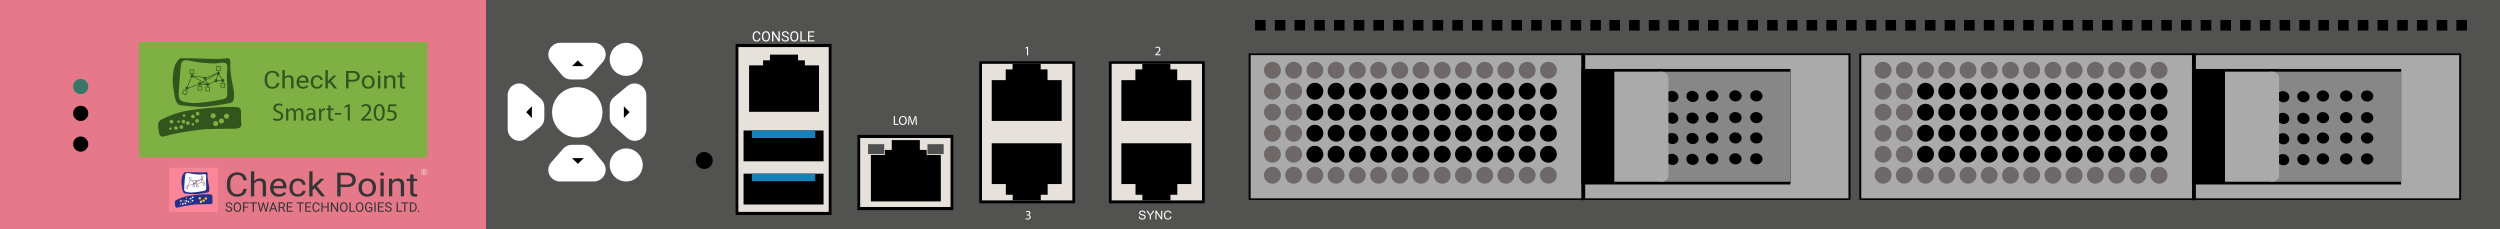 <?xml version="1.0" encoding="utf-8"?>
<!-- Copyright 2022 Virtual Console LLC. All rights reserved. Julia. Generator: Adobe Illustrator 23.1.0, SVG Export Plug-In . SVG Version: 6.00 Build 0)  -->
<svg version="1.1" id="CheckPoint_Smart-1_225" xmlns="http://www.w3.org/2000/svg" xmlns:xlink="http://www.w3.org/1999/xlink" x="0px"
	 y="0px" viewBox="0 0 600 55" style="enable-background:new 0 0 600 55;" xml:space="preserve">
<style type="text/css">
	.st0{fill:#525250;}
	.st1{fill:#E67989;}
	.st2{fill:#E7E1DB;}
	.st3{fill:#FA8698;}
	.st4{fill:#262F8B;}
	.st5{fill:#FFFFFF;}
	.st6{fill:#FEDD35;}
	.st7{fill:#EA1531;}
	.st8{fill:#353535;}
	.st9{fill:#387765;}
	.st10{fill:#7FB044;}
	.st11{fill:#32541D;}
	.st12{fill:#1782BA;}
	.st13{fill:#515151;}
	.st14{enable-background:new    ;}
	.st15{fill:#AAAAAA;}
	.st16{fill:#6E6869;}
	.st17{fill:#878787;}
</style>
<rect class="st0" width="600" height="55"/>
<rect class="st1" width="116.647" height="55"/>
<g>
	<g>
		<rect x="206.111" y="32.749" class="st2" width="22.35" height="17.303"/>
		<path d="M205.777,32.374h23.019V50.427h-23.019V32.374z M228.128,33.124h-21.683V49.677
			h21.683V33.124z"/>
	</g>
	<polygon points="222.406,37.196 222.406,35.981 220.762,35.981 220.762,33.623 
		214.021,33.623 214.021,35.981 212.374,35.981 212.374,37.196 209.013,37.196 
		209.013,48.342 225.795,48.342 225.795,37.196 	"/>
</g>
<g>
	<rect x="40.609" y="40.276" class="st3" width="11.697" height="10.581"/>
	<path class="st4" d="M43.934,41.824c0,0,0.221-0.41,0.426-0.489
		c0.205-0.079,3.253,0.079,4.079,0.063c0.826-0.016,0.952-0.108,1.126-0.085
		s0.3,0.148,0.252,0.685c-0.047,0.536,0.158,1.739,0.237,2.092
		c0.079,0.353,0.205,0.941,0.174,1.27c-0.032,0.329,0.047,0.771-0.473,0.849
		c-0.52,0.079-2.187,0.426-3.144,0.41c-0.957-0.016-2.338-0.173-2.412-0.237
		c-0.074-0.063-0.327-0.201-0.469-1.055s-0.205-1.136-0.189-1.657
		C43.555,43.149,43.634,42.229,43.934,41.824z"/>
	<path class="st5" d="M44.866,41.54c0,0-0.349,0.063-0.412,0.426
		c-0.063,0.363-0.221,2.457-0.237,2.83c-0.016,0.372-0.095,0.924,0.221,1.129
		c0.315,0.205,1.057,0.284,1.53,0.284c0.473,0,1.871-0.189,2.521-0.315
		c0.65-0.126,0.823-0.142,0.949-0.394c0.126-0.252-0.016-1.984,0-2.364
		c0.016-0.38,0.158-1.09-0.079-1.248c-0.237-0.158-0.569-0.079-1.018-0.016
		c-0.449,0.063-1.057-0.032-1.589-0.063S45.404,41.54,44.866,41.54z"/>
	<g>
		<path class="st4" d="M45.884,43.034H45.397v-0.487h0.487V43.034z M45.466,42.964h0.349
			v-0.349h-0.349V42.964z"/>
	</g>
	<g>
		<path class="st4" d="M44.97,45.359l-0.432-0.225l0.225-0.432l0.432,0.225L44.97,45.359
			z M44.631,45.105l0.309,0.161l0.161-0.309l-0.309-0.161L44.631,45.105z"/>
	</g>
	<g>
		<polygon class="st4" points="45.012,44.669 45.623,43.179 47.332,44.182 48.242,43.731 
			48.965,43.738 48.504,43.031 48.305,43.716 48.238,43.697 48.48,42.867 
			49.093,43.808 48.257,43.8 47.329,44.261 47.313,44.251 45.657,43.279 
			45.134,44.554 46.496,44.086 46.518,44.151 		"/>
	</g>
	<g>
		<path class="st4" d="M47.382,44.263l-0.977-0.122l0.71-0.431l-0.088-0.251l-1.39-0.196
			l0.01-0.068l1.431,0.201l0.098,0.277l0.871-0.528l-0.9,0.366l-0.026-0.064
			l1.301-0.529l0.031,0.062l-1.254,0.761L47.382,44.263z M46.61,44.096
			l0.669,0.084l-0.142-0.404L46.61,44.096z"/>
	</g>
	<rect x="45.617" y="43.034" class="st4" width="0.065" height="0.167"/>
	<g>
		<path class="st4" d="M48.756,42.688h-0.487V42.201h0.487V42.688z M48.338,42.619h0.349
			v-0.349H48.338V42.619z"/>
	</g>
	<rect x="48.489" y="42.688" class="st4" width="0.065" height="0.167"/>
	<g>
		<path class="st4" d="M48.756,44.02h0.487v0.487h-0.487V44.02z M49.173,44.089h-0.349
			v0.349h0.349V44.089z"/>
	</g>
	<rect x="48.957" y="43.853" class="st4" width="0.065" height="0.167"/>
	<g>
		<path class="st4" d="M47.121,44.43h0.487v0.487h-0.487V44.43z M47.539,44.499H47.19v0.349
			h0.349V44.499z"/>
	</g>
	<rect x="47.322" y="44.263" class="st4" width="0.065" height="0.167"/>
	<g>
		<path class="st4" d="M46.266,44.339h0.487v0.487h-0.487V44.339z M46.684,44.408h-0.349
			v0.349h0.349V44.408z"/>
	</g>
	<rect x="46.467" y="44.172" class="st4" width="0.065" height="0.167"/>
	
		<rect x="44.909" y="44.727" transform="matrix(0.5 -0.866 0.866 0.5 -16.267 61.345)" class="st4" width="0.167" height="0.065"/>
	<path class="st4" d="M41.955,48.721c0,0-0.061-0.511,0.306-0.694s1.543-0.808,3.196-1.053
		c1.653-0.245,3.71-0.391,4.334-0.355c0.624,0.036,1.139-0.074,1.188,0.404
		c0.049,0.478-0.012,0.832,0,1.004c0.012,0.171,0.147,0.576-0.049,0.79
		c-0.196,0.214-0.931,0.186-1.175,0.176c-0.245-0.01-2.246,0.044-2.724,0.058
		c-0.478,0.014-2.897,0.384-3.619,0.568c-0.722,0.184-0.71,0.22-0.991,0.233
		C42.139,49.863,42.029,49.624,41.955,48.721z"/>
	<circle class="st6" cx="45.65" cy="43.26" r="0.17"/>
	<circle class="st6" cx="47.355" cy="44.18" r="0.17"/>
	<circle class="st6" cx="48.999" cy="43.749" r="0.17"/>
	<circle class="st7" cx="46.509" cy="44.089" r="0.17"/>
	<circle class="st7" cx="47.053" cy="43.5" r="0.17"/>
	<circle class="st7" cx="48.512" cy="42.964" r="0.17"/>
	<circle class="st3" cx="45.095" cy="44.582" r="0.17"/>
	<circle class="st3" cx="48.268" cy="43.768" r="0.17"/>
	<circle class="st5" cx="43.412" cy="48.229" r="0.202"/>
	<circle class="st5" cx="43.893" cy="48.923" r="0.202"/>
	<circle class="st5" cx="44.488" cy="48.816" r="0.202"/>
	<circle class="st5" cx="44.717" cy="48.229" r="0.202"/>
	<circle class="st5" cx="45.198" cy="48.381" r="0.202"/>
	<circle class="st5" cx="45.747" cy="47.664" r="0.202"/>
	<circle class="st5" cx="46.258" cy="47.359" r="0.202"/>
	<circle class="st5" cx="46.197" cy="48.145" r="0.202"/>
	<circle class="st6" cx="43.305" cy="48.992" r="0.141"/>
	<circle class="st6" cx="44.183" cy="48.229" r="0.141"/>
	<circle class="st6" cx="44.778" cy="47.561" r="0.141"/>
	<circle class="st6" cx="45.747" cy="48.52" r="0.141"/>
	<circle class="st6" cx="48.231" cy="48.431" r="0.278"/>
	<circle class="st6" cx="47.953" cy="47.588" r="0.278"/>
	<circle class="st6" cx="48.854" cy="48.153" r="0.278"/>
	<circle class="st6" cx="49.41" cy="47.637" r="0.278"/>
	<g>
		<g>
			<path class="st8" d="M59.229,45.323c-0.077,0.602-0.319,1.066-0.727,1.393
				c-0.408,0.327-0.95,0.49-1.626,0.49c-0.733,0-1.32-0.241-1.762-0.723
				c-0.442-0.482-0.663-1.127-0.663-1.934v-0.547c0-0.529,0.103-0.994,0.309-1.395
				c0.206-0.401,0.498-0.709,0.876-0.924c0.378-0.215,0.815-0.322,1.313-0.322
				c0.659,0,1.188,0.169,1.585,0.506c0.398,0.337,0.629,0.804,0.695,1.401h-0.823
				c-0.071-0.455-0.225-0.784-0.462-0.988c-0.237-0.204-0.569-0.306-0.995-0.306
				c-0.523,0-0.933,0.177-1.23,0.532c-0.297,0.355-0.445,0.859-0.445,1.514v0.552
				c0,0.618,0.141,1.11,0.422,1.475s0.675,0.548,1.181,0.548
				c0.455,0,0.803-0.094,1.046-0.283c0.243-0.189,0.404-0.518,0.484-0.987H59.229z"/>
			<path class="st8" d="M61.01,43.412c0.349-0.393,0.804-0.59,1.364-0.59
				c0.974,0,1.466,0.504,1.475,1.512v2.794h-0.788v-2.798
				c-0.003-0.305-0.079-0.53-0.228-0.676c-0.149-0.146-0.381-0.219-0.697-0.219
				c-0.256,0-0.48,0.063-0.673,0.188c-0.193,0.125-0.344,0.289-0.452,0.492v3.013
				h-0.788v-6.003h0.788V43.412z"/>
			<path class="st8" d="M66.943,47.207c-0.625,0-1.134-0.188-1.526-0.565
				c-0.392-0.376-0.588-0.88-0.588-1.51v-0.133c0-0.419,0.087-0.794,0.262-1.124
				c0.175-0.33,0.419-0.588,0.733-0.774c0.314-0.186,0.654-0.279,1.021-0.279
				c0.599,0,1.065,0.181,1.398,0.543c0.332,0.362,0.499,0.881,0.499,1.555v0.301
				h-3.124c0.011,0.417,0.144,0.754,0.398,1.01
				c0.254,0.257,0.577,0.385,0.97,0.385c0.278,0,0.514-0.052,0.707-0.156
				c0.193-0.104,0.362-0.242,0.507-0.414l0.482,0.344
				C68.295,46.935,67.716,47.207,66.943,47.207z M66.845,43.416
				c-0.318,0-0.585,0.106-0.801,0.319c-0.216,0.212-0.349,0.51-0.401,0.893h2.31
				v-0.055c-0.023-0.367-0.131-0.652-0.324-0.854
				C67.436,43.517,67.174,43.416,66.845,43.416z"/>
			<path class="st8" d="M71.503,46.617c0.281,0,0.527-0.078,0.737-0.235
				c0.21-0.156,0.327-0.352,0.35-0.586h0.746
				c-0.014,0.242-0.105,0.473-0.273,0.692c-0.168,0.219-0.391,0.393-0.671,0.524
				c-0.28,0.13-0.576,0.195-0.889,0.195c-0.628,0-1.127-0.192-1.498-0.576
				c-0.371-0.384-0.556-0.91-0.556-1.577v-0.121c0-0.412,0.082-0.778,0.247-1.098
				c0.165-0.32,0.401-0.569,0.71-0.746c0.308-0.177,0.673-0.266,1.093-0.266
				c0.517,0,0.947,0.142,1.289,0.426c0.342,0.284,0.525,0.653,0.548,1.106h-0.746
				c-0.023-0.274-0.136-0.498-0.339-0.674c-0.203-0.176-0.454-0.264-0.752-0.264
				c-0.401,0-0.711,0.132-0.931,0.397c-0.22,0.264-0.33,0.647-0.33,1.147v0.137
				c0,0.487,0.109,0.862,0.328,1.126C70.784,46.485,71.097,46.617,71.503,46.617z"/>
			<path class="st8" d="M75.509,45.171l-0.494,0.473v1.485h-0.788v-6.003h0.788v3.631
				l0.422-0.465l1.436-1.391h0.959l-1.794,1.766l2.003,2.462h-0.925L75.509,45.171
				z"/>
			<path class="st8" d="M81.748,44.901v2.228h-0.818v-5.69h2.289
				c0.679,0,1.211,0.159,1.596,0.477c0.385,0.318,0.577,0.739,0.577,1.262
				c0,0.552-0.188,0.978-0.565,1.276c-0.376,0.298-0.916,0.447-1.617,0.447H81.748z
				 M81.748,44.288h1.47c0.437,0,0.773-0.095,1.006-0.284
				c0.233-0.189,0.349-0.463,0.349-0.82c0-0.339-0.117-0.611-0.349-0.814
				c-0.233-0.204-0.553-0.309-0.959-0.317h-1.517V44.288z"/>
			<path class="st8" d="M86.048,44.975c0-0.414,0.089-0.787,0.266-1.118
				c0.178-0.331,0.425-0.586,0.742-0.766c0.317-0.18,0.678-0.27,1.085-0.27
				c0.628,0,1.136,0.199,1.524,0.598c0.388,0.399,0.582,0.929,0.582,1.591v0.051
				c0,0.412-0.086,0.781-0.258,1.108c-0.172,0.327-0.418,0.582-0.737,0.764
				c-0.32,0.182-0.687,0.274-1.102,0.274c-0.625,0-1.132-0.199-1.519-0.598
				c-0.388-0.399-0.582-0.926-0.582-1.583V44.975z M86.841,45.061
				c0,0.469,0.119,0.845,0.356,1.129c0.237,0.284,0.555,0.426,0.953,0.426
				c0.401,0,0.719-0.144,0.955-0.432c0.236-0.288,0.354-0.691,0.354-1.21
				c0-0.464-0.12-0.84-0.36-1.127c-0.24-0.288-0.559-0.432-0.957-0.432
				c-0.389,0-0.703,0.142-0.942,0.426C86.96,44.126,86.841,44.532,86.841,45.061z"/>
			<path class="st8" d="M91.239,41.779c0-0.117,0.039-0.216,0.117-0.297
				c0.078-0.081,0.194-0.121,0.347-0.121c0.153,0,0.27,0.04,0.349,0.121
				c0.08,0.081,0.119,0.18,0.119,0.297c0,0.117-0.04,0.215-0.119,0.293
				c-0.08,0.078-0.196,0.117-0.349,0.117c-0.153,0-0.269-0.039-0.347-0.117
				C91.278,41.993,91.239,41.896,91.239,41.779z M92.092,47.129h-0.788v-4.229h0.788
				V47.129z"/>
			<path class="st8" d="M94.099,42.9l0.026,0.532c0.352-0.406,0.813-0.61,1.381-0.61
				c0.974,0,1.466,0.504,1.475,1.512v2.794h-0.788v-2.798
				c-0.003-0.305-0.079-0.53-0.228-0.676c-0.149-0.146-0.381-0.219-0.697-0.219
				c-0.256,0-0.48,0.063-0.673,0.188c-0.193,0.125-0.344,0.289-0.452,0.492v3.013
				h-0.788v-4.229H94.099z"/>
			<path class="st8" d="M99.239,41.876v1.024h0.861v0.559h-0.861v2.626
				c0,0.17,0.038,0.297,0.115,0.382c0.077,0.085,0.207,0.127,0.392,0.127
				c0.091,0,0.216-0.016,0.375-0.047v0.583c-0.207,0.052-0.409,0.078-0.605,0.078
				c-0.352,0-0.618-0.098-0.797-0.293c-0.179-0.195-0.268-0.473-0.268-0.832
				v-2.622h-0.84v-0.559h0.84v-1.024H99.239z"/>
		</g>
	</g>
	<g>
		<path class="st8" d="M54.908,49.819c-0.256-0.074-0.442-0.164-0.559-0.271
			c-0.117-0.107-0.175-0.24-0.175-0.397c0-0.178,0.071-0.326,0.214-0.442
			c0.142-0.117,0.328-0.175,0.556-0.175c0.155,0,0.294,0.03,0.416,0.09
			c0.122,0.06,0.216,0.143,0.283,0.249c0.067,0.106,0.1,0.221,0.1,0.347
			h-0.3c0-0.137-0.044-0.245-0.131-0.324c-0.087-0.078-0.21-0.118-0.368-0.118
			c-0.147,0-0.262,0.032-0.344,0.097c-0.082,0.065-0.124,0.155-0.124,0.27
			c0,0.092,0.039,0.171,0.117,0.234c0.078,0.064,0.211,0.122,0.399,0.175
			c0.188,0.053,0.335,0.111,0.441,0.175c0.106,0.064,0.185,0.138,0.236,0.223
			c0.051,0.085,0.077,0.185,0.077,0.3c0,0.183-0.072,0.33-0.214,0.441
			c-0.143,0.11-0.334,0.165-0.573,0.165c-0.155,0-0.301-0.03-0.435-0.089
			c-0.135-0.06-0.239-0.141-0.312-0.245c-0.073-0.104-0.11-0.221-0.11-0.353
			h0.3c0,0.137,0.051,0.245,0.152,0.324c0.101,0.079,0.236,0.119,0.405,0.119
			c0.157,0,0.278-0.032,0.362-0.096c0.084-0.064,0.126-0.152,0.126-0.263
			c0-0.111-0.039-0.197-0.117-0.257C55.253,49.938,55.113,49.878,54.908,49.819z"/>
		<path class="st8" d="M57.871,49.769c0,0.222-0.037,0.415-0.112,0.581
			c-0.075,0.165-0.18,0.291-0.317,0.379c-0.137,0.087-0.296,0.13-0.479,0.13
			c-0.178,0-0.336-0.044-0.474-0.131c-0.138-0.088-0.245-0.212-0.321-0.375
			c-0.076-0.162-0.115-0.35-0.117-0.563v-0.163c0-0.218,0.038-0.41,0.113-0.577
			c0.076-0.167,0.183-0.295,0.321-0.383c0.138-0.089,0.297-0.133,0.475-0.133
			c0.181,0,0.341,0.044,0.479,0.131c0.138,0.088,0.245,0.214,0.319,0.381
			c0.075,0.166,0.112,0.36,0.112,0.581V49.769z M57.574,49.623
			c0-0.268-0.054-0.474-0.162-0.618c-0.108-0.144-0.258-0.215-0.452-0.215
			c-0.189,0-0.337,0.072-0.445,0.215c-0.108,0.144-0.164,0.343-0.167,0.598v0.166
			c0,0.26,0.055,0.465,0.164,0.613c0.109,0.149,0.26,0.223,0.451,0.223
			c0.193,0,0.342-0.07,0.448-0.211c0.106-0.14,0.16-0.342,0.163-0.604V49.623z"/>
		<path class="st8" d="M59.566,49.828h-0.95v0.999h-0.298v-2.263h1.402v0.244h-1.104v0.776
			h0.95V49.828z"/>
		<path class="st8" d="M61.672,48.809H60.945v2.019h-0.297v-2.019h-0.726v-0.244h1.75
			V48.809z"/>
		<path class="st8" d="M62.519,50.115l0.044,0.298l0.064-0.269l0.448-1.579h0.252
			l0.437,1.579l0.062,0.274l0.048-0.305l0.351-1.548h0.3l-0.549,2.263h-0.272
			l-0.466-1.649l-0.036-0.173l-0.036,0.173l-0.483,1.649h-0.272l-0.547-2.263h0.298
			L62.519,50.115z"/>
		<path class="st8" d="M66.038,50.236h-0.948l-0.213,0.592h-0.308l0.864-2.263h0.261
			l0.866,2.263h-0.306L66.038,50.236z M65.18,49.992h0.769l-0.385-1.058
			L65.18,49.992z"/>
		<path class="st8" d="M67.695,49.912H67.163v0.915h-0.3v-2.263h0.749
			c0.255,0,0.451,0.058,0.588,0.174c0.137,0.116,0.206,0.285,0.206,0.507
			c0,0.141-0.038,0.264-0.114,0.368c-0.076,0.105-0.182,0.183-0.318,0.235
			l0.532,0.961v0.019h-0.32L67.695,49.912z M67.163,49.668h0.459
			c0.148,0,0.266-0.038,0.354-0.115c0.088-0.077,0.131-0.18,0.131-0.308
			c0-0.14-0.042-0.247-0.125-0.322c-0.083-0.075-0.204-0.113-0.361-0.114h-0.457
			V49.668z"/>
		<path class="st8" d="M70.104,49.782h-0.981v0.802h1.139v0.244h-1.438v-2.263h1.422v0.244
			h-1.124v0.729h0.981V49.782z"/>
		<path class="st8" d="M72.923,48.809h-0.727v2.019h-0.297v-2.019h-0.726v-0.244h1.75
			V48.809z"/>
		<path class="st8" d="M74.538,49.782h-0.981v0.802h1.139v0.244h-1.438v-2.263h1.422v0.244
			h-1.124v0.729h0.981V49.782z"/>
		<path class="st8" d="M76.733,50.11c-0.028,0.239-0.116,0.424-0.265,0.554
			c-0.149,0.13-0.346,0.195-0.593,0.195c-0.267,0-0.482-0.096-0.643-0.288
			c-0.161-0.192-0.242-0.448-0.242-0.769v-0.218c0-0.21,0.038-0.395,0.113-0.555
			c0.075-0.16,0.182-0.282,0.319-0.368c0.138-0.086,0.297-0.128,0.479-0.128
			c0.24,0,0.433,0.067,0.578,0.201c0.145,0.134,0.229,0.32,0.253,0.557h-0.3
			c-0.026-0.181-0.082-0.312-0.169-0.393s-0.208-0.122-0.363-0.122
			c-0.191,0-0.34,0.071-0.448,0.212c-0.108,0.141-0.162,0.342-0.162,0.602v0.219
			c0,0.246,0.051,0.441,0.154,0.586c0.103,0.145,0.246,0.218,0.431,0.218
			c0.166,0,0.293-0.038,0.382-0.113c0.089-0.075,0.147-0.206,0.176-0.392H76.733z"
			/>
		<path class="st8" d="M78.879,50.828h-0.3v-1.046h-1.141v1.046h-0.298v-2.263h0.298
			v0.973h1.141v-0.973h0.3V50.828z"/>
		<path class="st8" d="M81.148,50.828h-0.3l-1.139-1.744v1.744h-0.3v-2.263h0.3
			l1.142,1.752v-1.752h0.297V50.828z"/>
		<path class="st8" d="M83.419,49.769c0,0.222-0.037,0.415-0.112,0.581
			c-0.075,0.165-0.18,0.291-0.317,0.379c-0.137,0.087-0.296,0.13-0.479,0.13
			c-0.178,0-0.336-0.044-0.474-0.131c-0.138-0.088-0.245-0.212-0.321-0.375
			c-0.076-0.162-0.115-0.35-0.117-0.563v-0.163c0-0.218,0.038-0.41,0.113-0.577
			c0.076-0.167,0.183-0.295,0.321-0.383c0.138-0.089,0.297-0.133,0.475-0.133
			c0.181,0,0.341,0.044,0.48,0.131c0.138,0.088,0.245,0.214,0.319,0.381
			c0.075,0.166,0.112,0.36,0.112,0.581V49.769z M83.122,49.623
			c0-0.268-0.054-0.474-0.162-0.618c-0.108-0.144-0.259-0.215-0.452-0.215
			c-0.189,0-0.337,0.072-0.445,0.215c-0.108,0.144-0.164,0.343-0.167,0.598v0.166
			c0,0.26,0.055,0.465,0.164,0.613c0.109,0.149,0.26,0.223,0.451,0.223
			c0.193,0,0.342-0.07,0.448-0.211c0.106-0.14,0.16-0.342,0.163-0.604V49.623z"
			/>
		<path class="st8" d="M84.167,50.584h1.072v0.244h-1.372v-2.263h0.3V50.584z"/>
		<path class="st8" d="M87.219,49.769c0,0.222-0.037,0.415-0.112,0.581
			c-0.075,0.165-0.18,0.291-0.317,0.379c-0.137,0.087-0.296,0.13-0.479,0.13
			c-0.178,0-0.336-0.044-0.474-0.131c-0.138-0.088-0.245-0.212-0.321-0.375
			c-0.076-0.162-0.115-0.35-0.117-0.563v-0.163c0-0.218,0.038-0.41,0.113-0.577
			c0.076-0.167,0.183-0.295,0.321-0.383c0.138-0.089,0.297-0.133,0.475-0.133
			c0.181,0,0.341,0.044,0.48,0.131c0.138,0.088,0.245,0.214,0.319,0.381
			c0.075,0.166,0.112,0.36,0.112,0.581V49.769z M86.922,49.623
			c0-0.268-0.054-0.474-0.162-0.618c-0.108-0.144-0.259-0.215-0.452-0.215
			c-0.189,0-0.337,0.072-0.445,0.215c-0.108,0.144-0.164,0.343-0.167,0.598v0.166
			c0,0.26,0.055,0.465,0.164,0.613c0.109,0.149,0.26,0.223,0.451,0.223
			c0.193,0,0.342-0.07,0.448-0.211c0.106-0.14,0.16-0.342,0.163-0.604V49.623z"/>
		<path class="st8" d="M89.338,50.531c-0.077,0.11-0.184,0.192-0.321,0.246
			c-0.137,0.054-0.297,0.082-0.479,0.082c-0.184,0-0.348-0.043-0.491-0.13
			c-0.143-0.086-0.254-0.21-0.332-0.369c-0.078-0.16-0.118-0.344-0.12-0.555
			v-0.197c0-0.341,0.08-0.605,0.239-0.793c0.159-0.187,0.383-0.281,0.671-0.281
			c0.236,0,0.426,0.06,0.57,0.181c0.144,0.121,0.232,0.292,0.264,0.514h-0.298
			c-0.056-0.3-0.234-0.451-0.535-0.451c-0.2,0-0.352,0.07-0.455,0.211
			c-0.103,0.141-0.155,0.344-0.156,0.611v0.185c0,0.254,0.058,0.456,0.174,0.606
			c0.116,0.15,0.273,0.225,0.471,0.225c0.112,0,0.21-0.012,0.294-0.037
			c0.084-0.025,0.153-0.067,0.208-0.126V49.945h-0.524v-0.244h0.821V50.531z"/>
		<path class="st8" d="M90.155,50.828h-0.298v-2.263h0.298V50.828z"/>
		<path class="st8" d="M91.98,49.782h-0.981v0.802h1.139v0.244h-1.438v-2.263h1.422v0.244
			h-1.124v0.729h0.981V49.782z"/>
		<path class="st8" d="M93.177,49.819c-0.256-0.074-0.442-0.164-0.559-0.271
			c-0.117-0.107-0.175-0.24-0.175-0.397c0-0.178,0.071-0.326,0.214-0.442
			c0.142-0.117,0.328-0.175,0.556-0.175c0.155,0,0.294,0.03,0.416,0.09
			c0.122,0.06,0.216,0.143,0.283,0.249c0.067,0.106,0.1,0.221,0.1,0.347
			h-0.3c0-0.137-0.043-0.245-0.13-0.324c-0.087-0.078-0.21-0.118-0.368-0.118
			c-0.147,0-0.262,0.032-0.344,0.097c-0.082,0.065-0.124,0.155-0.124,0.27
			c0,0.092,0.039,0.171,0.117,0.234c0.078,0.064,0.211,0.122,0.399,0.175
			c0.188,0.053,0.335,0.111,0.441,0.175c0.106,0.064,0.185,0.138,0.236,0.223
			c0.051,0.085,0.077,0.185,0.077,0.3c0,0.183-0.072,0.33-0.214,0.441
			c-0.143,0.11-0.334,0.165-0.574,0.165c-0.155,0-0.3-0.03-0.435-0.089
			c-0.135-0.06-0.239-0.141-0.312-0.245c-0.073-0.104-0.11-0.221-0.11-0.353
			h0.3c0,0.137,0.05,0.245,0.152,0.324c0.101,0.079,0.236,0.119,0.405,0.119
			c0.157,0,0.278-0.032,0.362-0.096c0.084-0.064,0.126-0.152,0.126-0.263
			c0-0.111-0.039-0.197-0.117-0.257C93.522,49.938,93.381,49.878,93.177,49.819z"/>
		<path class="st8" d="M95.486,50.584h1.072v0.244h-1.372v-2.263h0.3V50.584z"/>
		<path class="st8" d="M98.035,48.809h-0.727v2.019h-0.297v-2.019h-0.726v-0.244h1.75
			V48.809z"/>
		<path class="st8" d="M98.371,50.828v-2.263h0.639c0.197,0,0.371,0.043,0.522,0.131
			c0.151,0.087,0.268,0.211,0.351,0.371c0.082,0.161,0.124,0.345,0.125,0.553
			v0.145c0,0.213-0.041,0.401-0.124,0.561c-0.082,0.161-0.2,0.284-0.353,0.37
			c-0.153,0.086-0.331,0.13-0.534,0.132H98.371z M98.669,48.809v1.775h0.314
			c0.23,0,0.409-0.071,0.537-0.215c0.128-0.143,0.192-0.347,0.192-0.611v-0.132
			c0-0.257-0.06-0.457-0.181-0.6c-0.121-0.143-0.292-0.215-0.514-0.217H98.669z"/>
		<path class="st8" d="M100.261,50.677c0-0.05,0.015-0.091,0.044-0.124
			c0.03-0.033,0.074-0.05,0.133-0.05c0.059,0,0.104,0.017,0.134,0.05
			c0.031,0.033,0.046,0.075,0.046,0.124c0,0.048-0.015,0.088-0.046,0.12
			c-0.031,0.032-0.075,0.048-0.134,0.048c-0.059,0-0.103-0.016-0.133-0.048
			C100.276,50.765,100.261,50.725,100.261,50.677z"/>
	</g>
	<g>
		<g>
			<path class="st5" d="M101.805,41.371h-0.194v0.334h-0.109v-0.825h0.273
				c0.093,0,0.164,0.021,0.214,0.063c0.05,0.042,0.075,0.104,0.075,0.185
				c0,0.051-0.014,0.096-0.042,0.134c-0.028,0.038-0.066,0.067-0.116,0.086
				l0.194,0.35v0.007h-0.117L101.805,41.371z M101.612,41.282h0.167
				c0.054,0,0.097-0.014,0.129-0.042c0.032-0.028,0.048-0.065,0.048-0.112
				c0-0.051-0.015-0.09-0.046-0.117c-0.03-0.027-0.074-0.041-0.132-0.041h-0.166
				V41.282z"/>
		</g>
		<g>
			<path class="st5" d="M101.784,42.048c-0.422,0-0.766-0.344-0.766-0.766
				c0-0.422,0.344-0.766,0.766-0.766c0.422,0,0.766,0.344,0.766,0.766
				C102.55,41.705,102.206,42.048,101.784,42.048z M101.784,40.586
				c-0.384,0-0.697,0.313-0.697,0.697c0,0.384,0.313,0.697,0.697,0.697
				c0.384,0,0.697-0.313,0.697-0.697C102.481,40.898,102.168,40.586,101.784,40.586z"/>
		</g>
	</g>
</g>
<g>
	<path class="st5" d="M246.479,11.492h-0.006l-0.352,0.189l-0.053-0.209l0.442-0.236h0.233
		v2.023h-0.265V11.492z"/>
</g>
<g>
	<path class="st5" d="M277.24,13.26v-0.168l0.215-0.209
		c0.517-0.491,0.75-0.753,0.753-1.058c0-0.206-0.1-0.396-0.402-0.396
		c-0.184,0-0.336,0.093-0.43,0.171l-0.087-0.193
		c0.14-0.118,0.339-0.205,0.573-0.205c0.436,0,0.619,0.299,0.619,0.589
		c0,0.373-0.271,0.675-0.697,1.086l-0.162,0.149v0.006h0.909v0.228H277.24z"/>
</g>
<g>
	<path class="st5" d="M246.187,52.352c0.078,0.05,0.258,0.128,0.448,0.128
		c0.352,0,0.46-0.225,0.458-0.393c-0.003-0.283-0.258-0.404-0.523-0.404h-0.153
		v-0.206h0.153c0.199,0,0.451-0.103,0.451-0.342c0-0.162-0.103-0.306-0.355-0.306
		c-0.162,0-0.317,0.072-0.404,0.134l-0.072-0.199
		c0.106-0.077,0.312-0.155,0.529-0.155c0.398,0,0.579,0.236,0.579,0.482
		c0,0.209-0.125,0.386-0.374,0.477V51.574c0.249,0.05,0.451,0.236,0.451,0.521
		c0,0.323-0.252,0.606-0.738,0.606c-0.227,0-0.426-0.071-0.526-0.137
		L246.187,52.352z"/>
</g>
<circle cx="169.02" cy="38.517" r="2.033"/>
<circle class="st9" cx="19.365" cy="20.759" r="1.822"/>
<circle cx="19.365" cy="34.579" r="1.822"/>
<circle cx="19.365" cy="27.213" r="1.822"/>
<rect x="33.366" y="10.071" class="st10" width="69.183" height="27.689"/>
<g>
	<path class="st11" d="M55.791,20.079c-0.174-0.777-0.626-3.428-0.521-4.61
		c0.104-1.182-0.174-1.46-0.556-1.509c-0.382-0.049-0.66,0.153-2.48,0.188
		c-1.82,0.035-8.537-0.313-8.988-0.139c-0.452,0.174-0.938,1.077-0.938,1.077
		c-0.661,0.893-0.834,2.919-0.869,4.068c-0.035,1.149,0.104,1.771,0.417,3.652
		c0.313,1.882,0.869,2.185,1.033,2.324c0.164,0.139,3.207,0.487,5.316,0.521
		c2.109,0.035,5.781-0.73,6.928-0.904c1.147-0.174,0.973-1.147,1.043-1.872
		C56.242,22.152,55.964,20.856,55.791,20.079z M54.435,23.184
		c-0.278,0.556-0.66,0.591-2.091,0.869c-1.431,0.278-4.512,0.695-5.554,0.695
		c-1.043,0-2.676-0.174-3.371-0.626c-0.695-0.452-0.521-1.668-0.487-2.489
		c0.035-0.82,0.382-5.435,0.521-6.235c0.139-0.799,0.908-0.938,0.908-0.938
		c1.186,0,2.985,0.521,4.157,0.591c1.173,0.07,2.511,0.278,3.501,0.139
		c0.99-0.139,1.721-0.313,2.243,0.035c0.521,0.348,0.209,1.912,0.174,2.75
		C54.4,18.814,54.713,22.628,54.435,23.184z"/>
	<g>
		<path class="st11" d="M46.603,17.753h-1.073v-1.073h1.073V17.753z M45.682,17.6h0.769
			v-0.769h-0.769V17.6z"/>
	</g>
	<g>
		<path class="st11" d="M44.589,22.877l-0.952-0.496l0.496-0.952l0.952,0.496
			L44.589,22.877z M43.842,22.316l0.682,0.355l0.355-0.682l-0.682-0.355
			L43.842,22.316z"/>
	</g>
	<g>
		<polygon class="st11" points="44.682,21.356 46.029,18.073 49.794,20.283 51.798,19.289 
			53.392,19.304 52.377,17.748 51.938,19.257 51.791,19.215 52.324,17.386 
			53.675,19.459 51.833,19.442 49.788,20.457 49.752,20.436 46.104,18.293 
			44.951,21.102 47.951,20.071 48.001,20.215 		"/>
	</g>
	<g>
		<path class="st11" d="M49.903,20.461l-2.154-0.269l1.564-0.949l-0.195-0.553l-3.063-0.431
			l0.021-0.151l3.154,0.444l0.215,0.611l1.919-1.164l-1.983,0.807l-0.057-0.141
			l2.868-1.167l0.068,0.136l-2.762,1.676L49.903,20.461z M48.203,20.095
			l1.475,0.184l-0.313-0.89L48.203,20.095z"/>
	</g>
	<rect x="46.016" y="17.753" class="st11" width="0.144" height="0.368"/>
	<g>
		<path class="st11" d="M52.931,16.991h-1.073v-1.073h1.073V16.991z M52.01,16.839h0.769
			v-0.769h-0.769V16.839z"/>
	</g>
	<rect x="52.344" y="16.991" class="st11" width="0.144" height="0.368"/>
	<g>
		<path class="st11" d="M52.931,19.926h1.073v1.073h-1.073V19.926z M53.852,20.079h-0.769
			v0.769h0.769V20.079z"/>
	</g>
	<rect x="53.374" y="19.558" class="st11" width="0.144" height="0.368"/>
	<g>
		<path class="st11" d="M49.329,20.829h1.073v1.073h-1.073V20.829z M50.25,20.981h-0.769
			v0.769h0.769V20.981z"/>
	</g>
	<rect x="49.773" y="20.461" class="st11" width="0.144" height="0.368"/>
	<g>
		<path class="st11" d="M47.445,20.628h1.073v1.073h-1.073V20.628z M48.366,20.781h-0.769
			v0.769h0.769V20.781z"/>
	</g>
	<rect x="47.888" y="20.26" class="st11" width="0.144" height="0.368"/>
	
		<rect x="44.455" y="21.484" transform="matrix(0.5 -0.866 0.866 0.5 3.651 49.437)" class="st11" width="0.368" height="0.144"/>
	<circle class="st11" cx="46.088" cy="18.252" r="0.375"/>
	<circle class="st11" cx="49.845" cy="20.279" r="0.375"/>
	<circle class="st11" cx="53.467" cy="19.328" r="0.375"/>
	<circle class="st11" cx="47.981" cy="20.079" r="0.375"/>
	<circle class="st11" cx="49.178" cy="18.78" r="0.375"/>
	<circle class="st11" cx="52.394" cy="17.6" r="0.375"/>
	<circle class="st11" cx="44.865" cy="21.165" r="0.375"/>
	<circle class="st11" cx="51.857" cy="19.371" r="0.375"/>
	<path class="st11" d="M57.83,28.755c-0.027-0.378,0.108-1.16,0-2.212
		c-0.108-1.052-1.241-0.809-2.617-0.889c-1.376-0.08-5.908,0.242-9.551,0.781
		c-3.642,0.54-6.232,1.915-7.042,2.32c-0.809,0.405-0.674,1.53-0.674,1.53
		c0.162,1.989,0.405,2.517,1.025,2.49c0.621-0.027,0.594-0.108,2.184-0.513
		c1.591-0.405,6.923-1.22,7.975-1.252c1.052-0.031,5.462-0.151,6.001-0.129
		c0.54,0.023,2.158,0.085,2.59-0.387C58.154,30.023,57.857,29.132,57.83,28.755z
		 M40.921,31.193c-0.172,0-0.311-0.139-0.311-0.311c0-0.172,0.139-0.311,0.311-0.311
		c0.172,0,0.311,0.139,0.311,0.311C41.232,31.054,41.092,31.193,40.921,31.193z
		 M41.156,29.646c-0.246,0-0.446-0.199-0.446-0.446s0.199-0.446,0.446-0.446
		c0.246,0,0.446,0.199,0.446,0.446S41.402,29.646,41.156,29.646z M42.215,31.176
		c-0.246,0-0.446-0.2-0.446-0.446c0-0.246,0.2-0.446,0.446-0.446
		c0.246,0,0.446,0.199,0.446,0.446C42.661,30.977,42.461,31.176,42.215,31.176z
		 M42.854,29.511c-0.172,0-0.311-0.139-0.311-0.311
		c0-0.172,0.139-0.311,0.311-0.311c0.172,0,0.311,0.139,0.311,0.311
		C43.165,29.372,43.026,29.511,42.854,29.511z M43.527,30.941
		c-0.246,0-0.446-0.2-0.446-0.446c0-0.246,0.2-0.446,0.446-0.446
		c0.246,0,0.446,0.199,0.446,0.446C43.973,30.741,43.773,30.941,43.527,30.941z
		 M44.031,29.646c-0.246,0-0.446-0.199-0.446-0.446s0.199-0.446,0.446-0.446
		c0.246,0,0.446,0.199,0.446,0.446S44.278,29.646,44.031,29.646z M44.166,28.04
		c-0.172,0-0.311-0.139-0.311-0.311c0-0.172,0.139-0.311,0.311-0.311
		c0.172,0,0.311,0.139,0.311,0.311C44.477,27.901,44.338,28.04,44.166,28.04z
		 M45.091,29.982c-0.246,0-0.446-0.199-0.446-0.446s0.2-0.446,0.446-0.446
		c0.246,0,0.446,0.199,0.446,0.446S45.337,29.982,45.091,29.982z M46.302,30.152
		c-0.172,0-0.311-0.139-0.311-0.311c0-0.172,0.139-0.311,0.311-0.311
		c0.172,0,0.311,0.139,0.311,0.311C46.613,30.013,46.473,30.152,46.302,30.152z
		 M46.302,28.401c-0.246,0-0.446-0.2-0.446-0.446c0-0.246,0.199-0.446,0.446-0.446
		c0.246,0,0.446,0.2,0.446,0.446C46.747,28.202,46.548,28.401,46.302,28.401z
		 M47.294,29.461c-0.246,0-0.446-0.199-0.446-0.446s0.199-0.446,0.446-0.446
		c0.246,0,0.446,0.199,0.446,0.446S47.54,29.461,47.294,29.461z M47.428,27.729
		c-0.246,0-0.446-0.2-0.446-0.446c0-0.246,0.199-0.446,0.446-0.446
		c0.246,0,0.446,0.199,0.446,0.446C47.874,27.529,47.674,27.729,47.428,27.729z
		 M50.55,27.789c0-0.338,0.274-0.613,0.613-0.613c0.338,0,0.613,0.274,0.613,0.613
		c0,0.338-0.274,0.613-0.613,0.613C50.824,28.401,50.55,28.127,50.55,27.789z
		 M51.775,30.258c-0.338,0-0.613-0.274-0.613-0.613
		c0-0.338,0.274-0.613,0.613-0.613c0.338,0,0.613,0.274,0.613,0.613
		C52.388,29.984,52.114,30.258,51.775,30.258z M53.147,29.646
		c-0.338,0-0.613-0.274-0.613-0.613c0-0.338,0.274-0.613,0.613-0.613
		c0.338,0,0.613,0.274,0.613,0.613C53.76,29.371,53.485,29.646,53.147,29.646z
		 M54.372,28.509c-0.338,0-0.613-0.274-0.613-0.613s0.274-0.613,0.613-0.613
		c0.338,0,0.613,0.274,0.613,0.613S54.711,28.509,54.372,28.509z"/>
</g>
<g>
	<g>
		<path class="st11" d="M67.039,19.906c-0.057,0.444-0.235,0.787-0.536,1.028
			c-0.301,0.241-0.701,0.362-1.2,0.362c-0.541,0-0.974-0.178-1.3-0.533
			c-0.326-0.356-0.489-0.831-0.489-1.427v-0.404c0-0.39,0.076-0.733,0.228-1.029
			c0.152-0.296,0.367-0.523,0.646-0.682c0.279-0.159,0.602-0.238,0.968-0.238
			c0.486,0,0.876,0.124,1.17,0.373c0.293,0.249,0.464,0.594,0.512,1.034h-0.607
			c-0.052-0.335-0.166-0.578-0.341-0.729c-0.175-0.15-0.42-0.226-0.734-0.226
			c-0.386,0-0.688,0.131-0.907,0.392c-0.219,0.262-0.329,0.634-0.329,1.117v0.407
			c0,0.456,0.104,0.819,0.311,1.088c0.207,0.269,0.498,0.404,0.871,0.404
			c0.335,0,0.593-0.07,0.772-0.209c0.179-0.139,0.298-0.382,0.357-0.728H67.039z"
			/>
		<path class="st11" d="M68.354,18.496c0.258-0.29,0.593-0.435,1.006-0.435
			c0.719,0,1.082,0.372,1.088,1.116v2.062h-0.582v-2.064
			c-0.002-0.225-0.058-0.391-0.168-0.499c-0.11-0.108-0.281-0.161-0.514-0.161
			c-0.189,0-0.354,0.046-0.497,0.138c-0.143,0.092-0.254,0.213-0.333,0.363v2.223
			h-0.582v-4.429h0.582V18.496z"/>
		<path class="st11" d="M72.731,21.296c-0.461,0-0.836-0.139-1.126-0.417
			c-0.289-0.278-0.434-0.649-0.434-1.114v-0.098c0-0.309,0.064-0.586,0.193-0.829
			c0.129-0.243,0.309-0.433,0.541-0.571c0.232-0.137,0.483-0.206,0.753-0.206
			c0.442,0,0.786,0.134,1.031,0.401c0.245,0.267,0.368,0.65,0.368,1.148v0.222
			h-2.305c0.008,0.308,0.106,0.556,0.294,0.745
			c0.188,0.189,0.426,0.284,0.715,0.284c0.205,0,0.379-0.038,0.522-0.115
			c0.142-0.077,0.267-0.179,0.374-0.306l0.355,0.254
			C73.728,21.095,73.301,21.296,72.731,21.296z M72.658,18.499
			c-0.235,0-0.432,0.078-0.591,0.235c-0.159,0.157-0.258,0.376-0.296,0.659h1.704
			v-0.04c-0.017-0.271-0.096-0.481-0.239-0.63
			C73.094,18.574,72.901,18.499,72.658,18.499z"/>
		<path class="st11" d="M76.095,20.861c0.208,0,0.389-0.058,0.544-0.173
			c0.155-0.115,0.241-0.26,0.258-0.432h0.55
			c-0.01,0.179-0.078,0.349-0.201,0.51c-0.124,0.161-0.289,0.29-0.495,0.386
			c-0.206,0.096-0.425,0.144-0.656,0.144c-0.463,0-0.832-0.142-1.105-0.425
			c-0.274-0.283-0.41-0.671-0.41-1.163v-0.089c0-0.304,0.061-0.574,0.182-0.81
			c0.122-0.236,0.296-0.42,0.523-0.551c0.227-0.131,0.496-0.196,0.807-0.196
			c0.381,0,0.699,0.105,0.951,0.314c0.253,0.21,0.387,0.482,0.404,0.816h-0.55
			c-0.017-0.202-0.1-0.368-0.25-0.497c-0.15-0.13-0.335-0.195-0.555-0.195
			c-0.296,0-0.525,0.098-0.687,0.293c-0.162,0.195-0.244,0.477-0.244,0.846v0.101
			c0,0.359,0.081,0.636,0.242,0.83C75.565,20.763,75.795,20.861,76.095,20.861z"/>
		<path class="st11" d="M79.051,19.794l-0.365,0.349v1.096h-0.582v-4.429h0.582v2.679
			l0.311-0.343l1.06-1.026h0.707l-1.324,1.303l1.478,1.817h-0.682L79.051,19.794z"/>
		<path class="st11" d="M83.654,19.595v1.643h-0.604v-4.198h1.689
			c0.501,0,0.893,0.117,1.178,0.352c0.284,0.235,0.426,0.545,0.426,0.931
			c0,0.408-0.139,0.721-0.417,0.941c-0.278,0.22-0.676,0.33-1.193,0.33H83.654z
			 M83.654,19.142h1.085c0.323,0,0.57-0.07,0.742-0.209
			c0.172-0.14,0.258-0.341,0.258-0.605c0-0.25-0.086-0.451-0.258-0.601
			c-0.172-0.15-0.408-0.228-0.707-0.234h-1.119V19.142z"/>
		<path class="st11" d="M86.827,19.65c0-0.306,0.065-0.58,0.197-0.825
			c0.131-0.244,0.313-0.432,0.547-0.565s0.5-0.199,0.8-0.199
			c0.463,0,0.838,0.147,1.124,0.441c0.286,0.294,0.429,0.685,0.429,1.174v0.037
			c0,0.304-0.063,0.576-0.19,0.817c-0.127,0.241-0.308,0.429-0.544,0.564
			c-0.236,0.135-0.507,0.202-0.813,0.202c-0.461,0-0.835-0.147-1.121-0.441
			c-0.286-0.294-0.429-0.683-0.429-1.168V19.65z M87.411,19.713
			c0,0.346,0.087,0.624,0.263,0.833s0.409,0.314,0.703,0.314
			c0.296,0,0.53-0.106,0.704-0.319c0.174-0.212,0.261-0.51,0.261-0.892
			c0-0.342-0.089-0.619-0.266-0.832c-0.177-0.212-0.412-0.319-0.706-0.319
			c-0.287,0-0.519,0.105-0.695,0.314C87.499,19.023,87.411,19.323,87.411,19.713z"/>
		<path class="st11" d="M90.656,17.291c0-0.087,0.029-0.16,0.086-0.219
			c0.058-0.06,0.143-0.089,0.256-0.089c0.113,0,0.199,0.03,0.258,0.089
			c0.059,0.06,0.088,0.133,0.088,0.219c0,0.086-0.029,0.159-0.088,0.216
			c-0.059,0.058-0.145,0.086-0.258,0.086c-0.113,0-0.199-0.029-0.256-0.086
			C90.685,17.45,90.656,17.377,90.656,17.291z M91.285,21.238h-0.582v-3.12h0.582
			V21.238z"/>
		<path class="st11" d="M92.766,18.118l0.019,0.392c0.26-0.3,0.599-0.45,1.019-0.45
			c0.719,0,1.082,0.372,1.088,1.116v2.062h-0.582v-2.064
			c-0.002-0.225-0.058-0.391-0.168-0.499c-0.11-0.108-0.281-0.161-0.514-0.161
			c-0.189,0-0.354,0.046-0.497,0.138c-0.143,0.092-0.254,0.213-0.333,0.363v2.223
			h-0.582v-3.12H92.766z"/>
		<path class="st11" d="M96.558,17.363v0.755h0.635v0.412h-0.635v1.937
			c0,0.125,0.028,0.219,0.085,0.281c0.057,0.063,0.153,0.094,0.289,0.094
			c0.067,0,0.159-0.012,0.277-0.035v0.43c-0.153,0.038-0.302,0.057-0.447,0.057
			c-0.26,0-0.456-0.072-0.588-0.216c-0.132-0.144-0.198-0.349-0.198-0.614v-1.935
			h-0.619v-0.412h0.619v-0.755H96.558z"/>
	</g>
</g>
<g>
	<path class="st11" d="M65.661,28.303c0.234,0.144,0.576,0.264,0.936,0.264
		c0.534,0,0.846-0.281,0.846-0.689c0-0.378-0.216-0.594-0.762-0.804
		c-0.66-0.233-1.067-0.575-1.067-1.146c0-0.629,0.521-1.097,1.307-1.097
		c0.414,0,0.714,0.096,0.894,0.198l-0.144,0.426
		c-0.132-0.071-0.402-0.191-0.768-0.191c-0.552,0-0.761,0.33-0.761,0.605
		c0,0.378,0.246,0.563,0.803,0.779c0.684,0.264,1.032,0.594,1.032,1.188
		c0,0.624-0.462,1.163-1.416,1.163c-0.39,0-0.815-0.113-1.031-0.258L65.661,28.303z
		"/>
	<path class="st11" d="M68.674,26.821c0-0.3-0.006-0.545-0.024-0.785h0.462l0.024,0.468
		h0.018c0.162-0.276,0.432-0.534,0.912-0.534c0.396,0,0.695,0.24,0.821,0.582
		h0.012c0.09-0.162,0.204-0.288,0.324-0.378
		c0.174-0.132,0.366-0.204,0.642-0.204c0.384,0,0.954,0.252,0.954,1.26v1.709
		h-0.516v-1.644c0-0.558-0.204-0.893-0.63-0.893c-0.3,0-0.534,0.222-0.624,0.479
		c-0.024,0.071-0.042,0.168-0.042,0.264v1.793h-0.516v-1.739
		c0-0.462-0.204-0.797-0.606-0.797c-0.33,0-0.569,0.264-0.653,0.527
		c-0.03,0.078-0.042,0.168-0.042,0.258v1.751h-0.516V26.821z"/>
	<path class="st11" d="M75.287,28.938l-0.042-0.366h-0.018
		c-0.162,0.229-0.474,0.433-0.888,0.433c-0.587,0-0.887-0.414-0.887-0.834
		c0-0.701,0.624-1.085,1.745-1.079V27.031c0-0.239-0.066-0.671-0.66-0.671
		c-0.27,0-0.552,0.083-0.756,0.216l-0.12-0.349
		c0.24-0.155,0.587-0.258,0.953-0.258c0.888,0,1.104,0.606,1.104,1.188v1.086
		c0,0.252,0.012,0.497,0.048,0.695H75.287z M75.208,27.457
		c-0.576-0.012-1.229,0.09-1.229,0.654c0,0.342,0.228,0.503,0.498,0.503
		c0.378,0,0.618-0.239,0.702-0.485c0.018-0.054,0.03-0.114,0.03-0.168V27.457z"
		/>
	<path class="st11" d="M76.572,26.941c0-0.342-0.006-0.636-0.024-0.905h0.462l0.018,0.569
		h0.024c0.132-0.39,0.45-0.636,0.804-0.636c0.06,0,0.102,0.007,0.15,0.019
		v0.497c-0.054-0.012-0.108-0.018-0.18-0.018c-0.372,0-0.636,0.282-0.708,0.678
		c-0.012,0.072-0.024,0.156-0.024,0.246v1.547h-0.521V26.941z"/>
	<path class="st11" d="M79.314,25.202v0.834h0.756V26.438h-0.756v1.565
		c0,0.36,0.102,0.563,0.396,0.563c0.138,0,0.24-0.018,0.306-0.036l0.024,0.396
		c-0.102,0.042-0.264,0.071-0.468,0.071c-0.246,0-0.443-0.077-0.569-0.222
		c-0.15-0.155-0.204-0.413-0.204-0.756V26.438h-0.45v-0.401h0.45v-0.695
		L79.314,25.202z"/>
	<path class="st11" d="M81.859,27.121v0.391h-1.481v-0.391H81.859z"/>
	<path class="st11" d="M83.456,25.532h-0.012l-0.678,0.366l-0.102-0.402l0.852-0.455h0.45
		v3.897h-0.51V25.532z"/>
	<path class="st11" d="M86.662,28.938v-0.324l0.414-0.401
		c0.996-0.947,1.445-1.451,1.451-2.039c0-0.396-0.192-0.762-0.773-0.762
		c-0.354,0-0.648,0.181-0.828,0.33l-0.168-0.372
		c0.27-0.228,0.654-0.396,1.104-0.396c0.839,0,1.193,0.576,1.193,1.134
		c0,0.72-0.522,1.301-1.343,2.093l-0.312,0.287v0.013h1.751v0.438H86.662z"/>
	<path class="st11" d="M92.331,26.947c0,1.325-0.492,2.058-1.355,2.058
		c-0.762,0-1.277-0.714-1.29-2.003c0-1.308,0.564-2.027,1.355-2.027
		C91.863,24.975,92.331,25.706,92.331,26.947z M90.214,27.008
		c0,1.013,0.312,1.589,0.792,1.589c0.54,0,0.797-0.63,0.797-1.625
		c0-0.96-0.246-1.589-0.792-1.589C90.55,25.383,90.214,25.946,90.214,27.008z"/>
	<path class="st11" d="M95.146,25.484h-1.487l-0.15,1.001
		c0.09-0.012,0.174-0.023,0.318-0.023c0.3,0,0.6,0.065,0.839,0.21
		c0.306,0.174,0.558,0.51,0.558,1.001c0,0.762-0.605,1.332-1.451,1.332
		c-0.426,0-0.785-0.12-0.971-0.24l0.132-0.401
		c0.162,0.096,0.48,0.216,0.833,0.216c0.498,0,0.923-0.324,0.923-0.846
		c-0.006-0.504-0.342-0.864-1.121-0.864c-0.222,0-0.396,0.024-0.54,0.042
		l0.251-1.87h1.865V25.484z"/>
</g>
<path class="st5" d="M137.008,19.071h2.742c0.785,0,1.531-0.338,2.049-0.928l2.891-3.293
	c0.862-0.982,0.906-2.437,0.106-3.469l-0.038-0.049
	c-0.516-0.666-1.312-1.056-2.155-1.056h-8.203c-0.723,0-1.417,0.287-1.928,0.799
	l-0.081,0.081c-0.993,0.993-1.069,2.579-0.176,3.662l2.688,3.26
	C135.423,18.708,136.194,19.071,137.008,19.071z"/>
<path class="st5" d="M139.953,34.759h-2.742c-0.785,0-1.531,0.338-2.049,0.928l-2.891,3.293
	c-0.862,0.982-0.906,2.437-0.106,3.469l0.038,0.049
	c0.516,0.666,1.312,1.056,2.155,1.056h8.203c0.723,0,1.417-0.287,1.928-0.799
	l0.081-0.081c0.993-0.993,1.069-2.579,0.176-3.662l-2.688-3.26
	C141.539,35.122,140.767,34.759,139.953,34.759z"/>
<path class="st5" d="M130.637,28.387V25.645c0-0.785-0.338-1.531-0.928-2.049l-3.293-2.891
	c-0.982-0.862-2.437-0.906-3.469-0.106l-0.049,0.038
	c-0.666,0.516-1.056,1.312-1.056,2.155v8.203c0,0.723,0.287,1.417,0.799,1.928
	l0.081,0.081c0.993,0.993,2.579,1.069,3.662,0.176l3.26-2.688
	C130.273,29.973,130.637,29.202,130.637,28.387z"/>
<path class="st5" d="M146.325,25.443v2.742c0,0.785,0.338,1.531,0.928,2.049l3.293,2.891
	c0.982,0.862,2.437,0.906,3.469,0.106l0.049-0.038
	c0.666-0.516,1.056-1.312,1.056-2.155v-8.203c0-0.723-0.287-1.417-0.799-1.928
	l-0.081-0.081c-0.993-0.993-2.579-1.069-3.662-0.176l-3.26,2.688
	C146.688,23.857,146.325,24.628,146.325,25.443z"/>
<circle class="st5" cx="150.289" cy="14.241" r="3.964"/>
<circle class="st5" cx="150.289" cy="39.589" r="3.964"/>
<circle class="st5" cx="138.542" cy="26.955" r="6.044"/>
<polygon points="138.687,14.509 137.273,15.876 140.101,15.876 "/>
<polygon points="138.687,39.321 140.101,37.954 137.273,37.954 "/>
<polygon points="126.281,26.915 127.648,28.329 127.648,25.501 "/>
<polygon points="151.093,26.915 149.726,25.501 149.726,28.329 "/>
<g>
	<g>
		<rect x="176.878" y="11.243" class="st2" width="22.35" height="39.661"/>
		<path d="M176.544,10.547h23.019v41.053h-23.019V10.547z M198.894,11.297h-21.683v39.553
			h21.683V11.297z"/>
	</g>
	<polygon points="193.172,15.69 193.172,14.475 191.529,14.475 191.529,13.117 
		184.787,13.117 184.787,14.475 183.141,14.475 183.141,15.69 179.779,15.69 
		179.779,26.836 196.562,26.836 196.562,15.69 	"/>
</g>
<rect x="178.453" y="31.316" width="19.2" height="7.4"/>
<rect x="180.453" y="31.316" class="st12" width="15.2" height="1.8"/>
<rect x="178.453" y="41.681" width="19.2" height="7.4"/>
<rect x="180.453" y="41.681" class="st12" width="15.2" height="1.8"/>
<rect x="222.593" y="34.603" class="st13" width="3.885" height="2.377"/>
<rect x="208.33" y="34.603" class="st13" width="3.885" height="2.377"/>
<g>
	<g>
		<rect x="235.348" y="15.275" class="st2" width="22.35" height="33.144"/>
		<path d="M258.033,48.794h-23.019V14.704h23.019V48.794z M235.682,48.103h21.683V15.275
			h-21.683V48.103z"/>
	</g>
	<polygon points="251.407,19.234 251.407,16.659 249.764,16.659 249.764,15.302 
		243.023,15.302 243.023,16.659 241.376,16.659 241.376,19.234 238.015,19.234 
		238.015,29.02 254.797,29.02 254.797,19.234 	"/>
	<polygon points="241.405,44.171 241.405,46.746 243.048,46.746 243.048,48.103 
		249.789,48.103 249.789,46.746 251.436,46.746 251.436,44.171 254.797,44.171 
		254.797,34.385 238.015,34.385 238.015,44.171 	"/>
</g>
<g>
	<g>
		<rect x="266.469" y="15.275" class="st2" width="22.35" height="33.144"/>
		<path d="M289.153,48.794h-23.019V14.704h23.019V48.794z M266.802,48.103h21.683V15.275
			h-21.683V48.103z"/>
	</g>
	<polygon points="282.528,19.234 282.528,16.659 280.884,16.659 280.884,15.302 
		274.143,15.302 274.143,16.659 272.497,16.659 272.497,19.234 269.135,19.234 
		269.135,29.02 285.917,29.02 285.917,19.234 	"/>
	<polygon points="272.525,44.171 272.525,46.746 274.168,46.746 274.168,48.103 
		280.91,48.103 280.91,46.746 282.556,46.746 282.556,44.171 285.917,44.171 
		285.917,34.385 269.135,34.385 269.135,44.171 	"/>
</g>
<g class="st14">
	<path class="st5" d="M182.508,9.174c-0.03,0.257-0.125,0.454-0.284,0.594
		s-0.371,0.209-0.636,0.209c-0.286,0-0.516-0.103-0.688-0.308
		c-0.173-0.206-0.259-0.48-0.259-0.825V8.611c0-0.226,0.04-0.424,0.121-0.595
		c0.08-0.171,0.194-0.303,0.342-0.395c0.148-0.091,0.318-0.137,0.514-0.137
		c0.257,0,0.463,0.071,0.619,0.215c0.155,0.145,0.246,0.344,0.271,0.598h-0.322
		c-0.027-0.194-0.088-0.334-0.18-0.421c-0.094-0.087-0.223-0.131-0.389-0.131
		c-0.205,0-0.365,0.076-0.48,0.228c-0.117,0.15-0.175,0.366-0.175,0.645v0.235
		c0,0.264,0.056,0.473,0.165,0.628c0.109,0.156,0.264,0.233,0.461,0.233
		c0.178,0,0.314-0.04,0.409-0.12c0.095-0.081,0.158-0.221,0.188-0.421H182.508z"
		/>
	<path class="st5" d="M184.809,8.809c0,0.237-0.04,0.444-0.12,0.622
		c-0.08,0.177-0.193,0.312-0.34,0.405c-0.146,0.093-0.317,0.14-0.513,0.14
		c-0.19,0-0.36-0.047-0.509-0.141c-0.146-0.094-0.262-0.228-0.344-0.401
		c-0.081-0.174-0.123-0.375-0.125-0.604V8.656c0-0.233,0.04-0.439,0.121-0.618
		c0.081-0.179,0.195-0.315,0.344-0.411c0.148-0.095,0.318-0.142,0.51-0.142
		c0.193,0,0.365,0.047,0.514,0.141s0.262,0.229,0.342,0.408
		c0.08,0.178,0.12,0.385,0.12,0.622V8.809z M184.491,8.652
		c0-0.287-0.058-0.508-0.173-0.662c-0.115-0.153-0.277-0.23-0.484-0.23
		c-0.203,0-0.361,0.077-0.478,0.23c-0.116,0.154-0.176,0.367-0.179,0.641V8.809
		c0,0.278,0.059,0.497,0.176,0.656c0.117,0.16,0.277,0.239,0.483,0.239
		s0.366-0.075,0.479-0.226s0.172-0.366,0.175-0.647V8.652z"/>
	<path class="st5" d="M187.152,9.943h-0.32l-1.221-1.869v1.869h-0.322V7.518h0.322
		l1.224,1.877V7.518h0.317V9.943z"/>
	<path class="st5" d="M188.435,8.862c-0.274-0.079-0.475-0.176-0.599-0.291
		c-0.125-0.114-0.188-0.256-0.188-0.425c0-0.191,0.076-0.35,0.229-0.475
		c0.152-0.124,0.351-0.187,0.595-0.187c0.167,0,0.315,0.032,0.446,0.097
		c0.13,0.063,0.23,0.152,0.303,0.266c0.071,0.113,0.107,0.237,0.107,0.372
		h-0.322c0-0.147-0.046-0.263-0.139-0.347c-0.094-0.085-0.226-0.127-0.396-0.127
		c-0.157,0-0.28,0.035-0.368,0.104c-0.089,0.069-0.133,0.166-0.133,0.29
		c0,0.099,0.041,0.183,0.125,0.251s0.227,0.131,0.429,0.188
		c0.201,0.057,0.358,0.119,0.473,0.188s0.198,0.148,0.253,0.239
		c0.056,0.091,0.083,0.198,0.083,0.321c0,0.196-0.077,0.354-0.229,0.472
		c-0.154,0.119-0.358,0.178-0.615,0.178c-0.166,0-0.322-0.032-0.467-0.096
		c-0.144-0.063-0.255-0.151-0.334-0.263c-0.078-0.11-0.117-0.236-0.117-0.378
		h0.322c0,0.146,0.054,0.263,0.162,0.348s0.253,0.127,0.434,0.127
		c0.169,0,0.299-0.034,0.389-0.103c0.09-0.069,0.135-0.163,0.135-0.282
		c0-0.118-0.042-0.21-0.125-0.275C188.804,8.99,188.654,8.926,188.435,8.862z"/>
	<path class="st5" d="M191.609,8.809c0,0.237-0.039,0.444-0.119,0.622
		c-0.08,0.177-0.193,0.312-0.34,0.405c-0.146,0.093-0.318,0.14-0.514,0.14
		c-0.19,0-0.359-0.047-0.508-0.141c-0.147-0.094-0.262-0.228-0.344-0.401
		s-0.123-0.375-0.125-0.604V8.656c0-0.233,0.039-0.439,0.121-0.618
		c0.08-0.179,0.195-0.315,0.344-0.411c0.148-0.095,0.318-0.142,0.509-0.142
		c0.194,0,0.366,0.047,0.514,0.141c0.148,0.094,0.263,0.229,0.343,0.408
		c0.08,0.178,0.119,0.385,0.119,0.622V8.809z M191.291,8.652
		c0-0.287-0.057-0.508-0.172-0.662c-0.116-0.153-0.277-0.23-0.485-0.23
		c-0.202,0-0.361,0.077-0.478,0.23c-0.115,0.154-0.176,0.367-0.179,0.641V8.809
		c0,0.278,0.059,0.497,0.176,0.656c0.117,0.16,0.278,0.239,0.483,0.239
		c0.207,0,0.367-0.075,0.48-0.226s0.172-0.366,0.174-0.647V8.652z"/>
	<path class="st5" d="M192.411,9.681h1.149v0.262h-1.471V7.518h0.321V9.681z"/>
	<path class="st5" d="M195.296,8.822h-1.052v0.859h1.222v0.262h-1.541V7.518h1.524v0.261
		h-1.205v0.781h1.052V8.822z"/>
</g>
<g>
	<path class="st5" d="M214.509,27.871h0.27v1.862h0.892v0.226h-1.162V27.871z"/>
	<path class="st5" d="M217.637,28.893c0,0.719-0.437,1.1-0.97,1.1
		c-0.552,0-0.939-0.428-0.939-1.06c0-0.663,0.412-1.097,0.97-1.097
		C217.268,27.837,217.637,28.274,217.637,28.893z M216.016,28.927
		c0,0.446,0.242,0.846,0.666,0.846c0.428,0,0.669-0.393,0.669-0.867
		c0-0.415-0.217-0.849-0.666-0.849C216.239,28.057,216.016,28.469,216.016,28.927z"/>
	<path class="st5" d="M219.748,29.042c-0.015-0.291-0.034-0.641-0.031-0.902h-0.009
		c-0.071,0.245-0.158,0.505-0.263,0.793l-0.369,1.013h-0.204l-0.338-0.995
		c-0.099-0.294-0.183-0.564-0.242-0.812h-0.006
		c-0.006,0.26-0.022,0.61-0.04,0.923l-0.056,0.895h-0.257l0.146-2.088h0.344
		l0.356,1.01c0.087,0.257,0.158,0.487,0.211,0.703h0.009
		c0.053-0.211,0.127-0.44,0.22-0.703l0.372-1.01h0.344l0.13,2.088h-0.263
		L219.748,29.042z"/>
</g>
<g class="st14">
	<path class="st5" d="M273.303,51.991l0.261-0.023c0.012,0.105,0.041,0.191,0.086,0.258
		c0.045,0.067,0.116,0.121,0.211,0.162c0.095,0.042,0.202,0.062,0.321,0.062
		c0.106,0,0.199-0.015,0.28-0.047c0.081-0.032,0.141-0.075,0.181-0.129
		c0.039-0.055,0.059-0.114,0.059-0.179c0-0.066-0.019-0.123-0.057-0.172
		c-0.038-0.049-0.101-0.09-0.188-0.124c-0.056-0.021-0.18-0.056-0.372-0.102
		c-0.192-0.046-0.327-0.089-0.404-0.13c-0.1-0.052-0.174-0.118-0.223-0.195
		c-0.049-0.078-0.074-0.165-0.074-0.261c0-0.105,0.03-0.204,0.09-0.296
		c0.06-0.092,0.147-0.161,0.263-0.209c0.115-0.048,0.243-0.072,0.384-0.072
		c0.155,0,0.292,0.026,0.41,0.075c0.118,0.05,0.209,0.124,0.273,0.22
		c0.064,0.097,0.098,0.207,0.103,0.33l-0.265,0.02
		c-0.014-0.132-0.063-0.232-0.145-0.299c-0.082-0.068-0.204-0.101-0.365-0.101
		c-0.168,0-0.289,0.03-0.366,0.092c-0.077,0.061-0.115,0.135-0.115,0.222
		c0,0.075,0.027,0.137,0.081,0.186c0.053,0.048,0.192,0.098,0.417,0.149
		c0.225,0.05,0.379,0.095,0.463,0.133c0.122,0.056,0.212,0.128,0.27,0.214
		s0.087,0.185,0.087,0.297c0,0.111-0.032,0.216-0.096,0.315
		c-0.064,0.098-0.155,0.175-0.275,0.23c-0.119,0.054-0.254,0.082-0.403,0.082
		c-0.189,0-0.348-0.028-0.476-0.083c-0.128-0.055-0.228-0.138-0.301-0.249
		C273.345,52.256,273.307,52.13,273.303,51.991z"/>
	<path class="st5" d="M275.936,52.663v-0.886l-0.806-1.205h0.337l0.412,0.631
		c0.076,0.118,0.147,0.236,0.213,0.354c0.063-0.109,0.139-0.233,0.228-0.37
		l0.405-0.614h0.323l-0.835,1.205v0.886H275.936z"/>
	<path class="st5" d="M277.293,52.663v-2.092h0.284l1.099,1.642v-1.642h0.265v2.092h-0.284
		l-1.099-1.644v1.644H277.293z"/>
	<path class="st5" d="M280.899,51.93l0.277,0.07c-0.058,0.227-0.163,0.401-0.313,0.52
		c-0.151,0.12-0.335,0.179-0.553,0.179c-0.226,0-0.409-0.046-0.55-0.138
		c-0.141-0.092-0.249-0.225-0.322-0.399c-0.074-0.174-0.11-0.361-0.11-0.561
		c0-0.218,0.041-0.408,0.125-0.57c0.083-0.162,0.202-0.285,0.356-0.37
		c0.153-0.084,0.323-0.126,0.507-0.126c0.209,0,0.385,0.054,0.528,0.16
		c0.143,0.107,0.242,0.257,0.298,0.45l-0.273,0.064
		c-0.049-0.152-0.119-0.263-0.211-0.332c-0.092-0.069-0.208-0.104-0.348-0.104
		c-0.161,0-0.295,0.039-0.403,0.115c-0.108,0.077-0.184,0.181-0.228,0.311
		c-0.044,0.13-0.065,0.263-0.065,0.402c0,0.178,0.026,0.333,0.078,0.466
		c0.052,0.132,0.133,0.232,0.242,0.297c0.109,0.065,0.228,0.098,0.355,0.098
		c0.155,0,0.286-0.044,0.394-0.134C280.788,52.238,280.861,52.106,280.899,51.93z"/>
</g>
<g>
	<rect x="300.124" y="13.028" class="st15" width="143.538" height="34.773"/>
	<path d="M299.669,48.006V12.823h144.448v35.183
		C444.117,48.006,299.669,48.006,299.669,48.006z M300.124,13.233v34.363h143.538V13.233
		H300.124z"/>
</g>
<rect x="379.515" y="16.552" width="50.196" height="27.724"/>
<rect x="379.515" y="12.823" width="0.936" height="35.224"/>
<circle class="st16" cx="305.382" cy="16.858" r="2.028"/>
<circle class="st16" cx="310.477" cy="16.858" r="2.028"/>
<circle class="st16" cx="315.571" cy="16.858" r="2.028"/>
<circle class="st16" cx="320.666" cy="16.858" r="2.028"/>
<circle class="st16" cx="325.761" cy="16.858" r="2.028"/>
<circle class="st16" cx="330.855" cy="16.858" r="2.028"/>
<circle class="st16" cx="335.95" cy="16.858" r="2.028"/>
<circle class="st16" cx="341.045" cy="16.858" r="2.028"/>
<circle class="st16" cx="346.139" cy="16.858" r="2.028"/>
<circle class="st16" cx="351.234" cy="16.858" r="2.028"/>
<circle class="st16" cx="356.329" cy="16.858" r="2.028"/>
<circle class="st16" cx="361.423" cy="16.858" r="2.028"/>
<circle class="st16" cx="366.518" cy="16.858" r="2.028"/>
<circle class="st16" cx="371.612" cy="16.858" r="2.028"/>
<circle class="st16" cx="305.382" cy="42.058" r="2.028"/>
<circle class="st16" cx="310.477" cy="42.058" r="2.028"/>
<circle class="st16" cx="315.571" cy="42.058" r="2.028"/>
<circle class="st16" cx="320.666" cy="42.058" r="2.028"/>
<circle class="st16" cx="325.761" cy="42.058" r="2.028"/>
<circle class="st16" cx="330.855" cy="42.058" r="2.028"/>
<circle class="st16" cx="335.95" cy="42.058" r="2.028"/>
<circle class="st16" cx="341.045" cy="42.058" r="2.028"/>
<circle class="st16" cx="346.139" cy="42.058" r="2.028"/>
<circle class="st16" cx="351.234" cy="42.058" r="2.028"/>
<circle class="st16" cx="356.329" cy="42.058" r="2.028"/>
<circle class="st16" cx="361.423" cy="42.058" r="2.028"/>
<circle class="st16" cx="366.518" cy="42.058" r="2.028"/>
<circle class="st16" cx="371.612" cy="42.058" r="2.028"/>
<g>
	<circle class="st16" cx="305.382" cy="21.898" r="2.028"/>
	<circle class="st16" cx="310.477" cy="21.898" r="2.028"/>
	<circle cx="315.571" cy="21.898" r="2.028"/>
	<circle cx="320.666" cy="21.898" r="2.028"/>
	<circle cx="325.761" cy="21.898" r="2.028"/>
	<circle cx="330.855" cy="21.898" r="2.028"/>
	<circle cx="335.95" cy="21.898" r="2.028"/>
	<circle cx="341.045" cy="21.898" r="2.028"/>
	<circle cx="346.139" cy="21.898" r="2.028"/>
	<circle cx="351.234" cy="21.898" r="2.028"/>
	<circle cx="356.329" cy="21.898" r="2.028"/>
	<circle cx="361.423" cy="21.898" r="2.028"/>
	<circle cx="366.518" cy="21.898" r="2.028"/>
	<circle cx="371.612" cy="21.898" r="2.028"/>
</g>
<g>
	<circle class="st16" cx="305.382" cy="26.938" r="2.028"/>
	<circle class="st16" cx="310.477" cy="26.938" r="2.028"/>
	<circle cx="315.571" cy="26.938" r="2.028"/>
	<circle cx="320.666" cy="26.938" r="2.028"/>
	<circle cx="325.761" cy="26.938" r="2.028"/>
	<circle cx="330.855" cy="26.938" r="2.028"/>
	<circle cx="335.95" cy="26.938" r="2.028"/>
	<circle cx="341.045" cy="26.938" r="2.028"/>
	<circle cx="346.139" cy="26.938" r="2.028"/>
	<circle cx="351.234" cy="26.938" r="2.028"/>
	<circle cx="356.329" cy="26.938" r="2.028"/>
	<circle cx="361.423" cy="26.938" r="2.028"/>
	<circle cx="366.518" cy="26.938" r="2.028"/>
	<circle cx="371.612" cy="26.938" r="2.028"/>
</g>
<g>
	<circle class="st16" cx="305.382" cy="31.978" r="2.028"/>
	<circle class="st16" cx="310.477" cy="31.978" r="2.028"/>
	<circle cx="315.571" cy="31.978" r="2.028"/>
	<circle cx="320.666" cy="31.978" r="2.028"/>
	<circle cx="325.761" cy="31.978" r="2.028"/>
	<circle cx="330.855" cy="31.978" r="2.028"/>
	<circle cx="335.95" cy="31.978" r="2.028"/>
	<circle cx="341.045" cy="31.978" r="2.028"/>
	<circle cx="346.139" cy="31.978" r="2.028"/>
	<circle cx="351.234" cy="31.978" r="2.028"/>
	<circle cx="356.329" cy="31.978" r="2.028"/>
	<circle cx="361.423" cy="31.978" r="2.028"/>
	<circle cx="366.518" cy="31.978" r="2.028"/>
	<circle cx="371.612" cy="31.978" r="2.028"/>
</g>
<g>
	<circle class="st16" cx="305.382" cy="37.018" r="2.028"/>
	<circle class="st16" cx="310.477" cy="37.018" r="2.028"/>
	<circle cx="315.571" cy="37.018" r="2.028"/>
	<circle cx="320.666" cy="37.018" r="2.028"/>
	<circle cx="325.761" cy="37.018" r="2.028"/>
	<circle cx="330.855" cy="37.018" r="2.028"/>
	<circle cx="335.95" cy="37.018" r="2.028"/>
	<circle cx="341.045" cy="37.018" r="2.028"/>
	<circle cx="346.139" cy="37.018" r="2.028"/>
	<circle cx="351.234" cy="37.018" r="2.028"/>
	<circle cx="356.329" cy="37.018" r="2.028"/>
	<circle cx="361.423" cy="37.018" r="2.028"/>
	<circle cx="366.518" cy="37.018" r="2.028"/>
	<circle cx="371.612" cy="37.018" r="2.028"/>
</g>
<rect x="398.192" y="17.205" class="st17" width="31.519" height="26.419"/>
<ellipse transform="matrix(0.133 -0.991 0.991 0.133 323.412 445.727)" cx="416.418" cy="38.049" rx="1.332" ry="1.486"/>
<ellipse transform="matrix(0.289 -0.957 0.957 0.289 248.981 411.181)" cx="401.177" cy="38.049" rx="1.332" ry="1.486"/>
<ellipse transform="matrix(0.289 -0.957 0.957 0.289 253.779 407.615)" cx="401.177" cy="33.038" rx="1.332" ry="1.486"/>
<ellipse transform="matrix(0.289 -0.957 0.957 0.289 258.456 404.14)" cx="401.177" cy="28.153" rx="1.332" ry="1.486"/>
<ellipse transform="matrix(0.289 -0.957 0.957 0.289 263.439 400.438)" cx="401.177" cy="22.948" rx="1.332" ry="1.486"/>
<ellipse transform="matrix(0.133 -0.991 0.991 0.133 328.378 441.381)" cx="416.418" cy="33.038" rx="1.332" ry="1.486"/>
<ellipse transform="matrix(0.133 -0.991 0.991 0.133 333.22 437.145)" cx="416.418" cy="28.153" rx="1.332" ry="1.486"/>
<ellipse transform="matrix(0.133 -0.991 0.991 0.133 338.378 432.631)" cx="416.418" cy="22.948" rx="1.332" ry="1.486"/>
<ellipse transform="matrix(0.133 -0.991 0.991 0.133 327.762 450.699)" cx="421.434" cy="38.049" rx="1.332" ry="1.486"/>
<ellipse transform="matrix(0.133 -0.991 0.991 0.133 332.729 446.353)" cx="421.434" cy="33.038" rx="1.332" ry="1.486"/>
<path class="st15" d="M398.816,43.624h-11.378V17.205h11.378
	c0.883,0,1.6,0.677,1.6,1.512v23.395
	C400.416,42.947,399.7,43.624,398.816,43.624z"/>
<ellipse transform="matrix(0.133 -0.991 0.991 0.133 337.571 442.117)" cx="421.434" cy="28.153" rx="1.332" ry="1.486"/>
<ellipse transform="matrix(0.133 -0.991 0.991 0.133 342.729 437.604)" cx="421.434" cy="22.948" rx="1.332" ry="1.486"/>
<ellipse transform="matrix(0.133 -0.991 0.991 0.133 318.566 440.188)" cx="410.83" cy="38.049" rx="1.332" ry="1.486"/>
<ellipse transform="matrix(0.133 -0.991 0.991 0.133 323.533 435.842)" cx="410.83" cy="33.038" rx="1.332" ry="1.486"/>
<ellipse transform="matrix(0.133 -0.991 0.991 0.133 328.374 431.606)" cx="410.83" cy="28.153" rx="1.332" ry="1.486"/>
<ellipse transform="matrix(0.133 -0.991 0.991 0.133 333.532 427.093)" cx="410.83" cy="22.948" rx="1.332" ry="1.486"/>
<ellipse transform="matrix(0.289 -0.957 0.957 0.289 252.441 415.837)" cx="406.041" cy="38.049" rx="1.332" ry="1.486"/>
<ellipse transform="matrix(0.289 -0.957 0.957 0.289 257.239 412.272)" cx="406.041" cy="33.038" rx="1.332" ry="1.486"/>
<ellipse transform="matrix(0.289 -0.957 0.957 0.289 261.916 408.797)" cx="406.041" cy="28.153" rx="1.332" ry="1.486"/>
<ellipse transform="matrix(0.289 -0.957 0.957 0.289 266.899 405.094)" cx="406.041" cy="22.948" rx="1.332" ry="1.486"/>
<g>
	<rect x="446.684" y="13.028" class="st15" width="143.538" height="34.773"/>
	<path d="M446.229,48.006V12.823h144.448v35.183
		C590.677,48.006,446.229,48.006,446.229,48.006z M446.684,13.233v34.363h143.538V13.233
		H446.684z"/>
</g>
<rect x="526.075" y="16.552" width="50.196" height="27.724"/>
<rect x="526.075" y="12.823" width="0.936" height="35.224"/>
<circle class="st16" cx="451.942" cy="16.858" r="2.028"/>
<circle class="st16" cx="457.037" cy="16.858" r="2.028"/>
<circle class="st16" cx="462.131" cy="16.858" r="2.028"/>
<circle class="st16" cx="467.226" cy="16.858" r="2.028"/>
<circle class="st16" cx="472.321" cy="16.858" r="2.028"/>
<circle class="st16" cx="477.415" cy="16.858" r="2.028"/>
<circle class="st16" cx="482.51" cy="16.858" r="2.028"/>
<circle class="st16" cx="487.605" cy="16.858" r="2.028"/>
<circle class="st16" cx="492.699" cy="16.858" r="2.028"/>
<circle class="st16" cx="497.794" cy="16.858" r="2.028"/>
<circle class="st16" cx="502.889" cy="16.858" r="2.028"/>
<circle class="st16" cx="507.983" cy="16.858" r="2.028"/>
<circle class="st16" cx="513.078" cy="16.858" r="2.028"/>
<circle class="st16" cx="518.172" cy="16.858" r="2.028"/>
<circle class="st16" cx="451.942" cy="42.058" r="2.028"/>
<circle class="st16" cx="457.037" cy="42.058" r="2.028"/>
<circle class="st16" cx="462.131" cy="42.058" r="2.028"/>
<circle class="st16" cx="467.226" cy="42.058" r="2.028"/>
<circle class="st16" cx="472.321" cy="42.058" r="2.028"/>
<circle class="st16" cx="477.415" cy="42.058" r="2.028"/>
<circle class="st16" cx="482.51" cy="42.058" r="2.028"/>
<circle class="st16" cx="487.605" cy="42.058" r="2.028"/>
<circle class="st16" cx="492.699" cy="42.058" r="2.028"/>
<circle class="st16" cx="497.794" cy="42.058" r="2.028"/>
<circle class="st16" cx="502.889" cy="42.058" r="2.028"/>
<circle class="st16" cx="507.983" cy="42.058" r="2.028"/>
<circle class="st16" cx="513.078" cy="42.058" r="2.028"/>
<circle class="st16" cx="518.172" cy="42.058" r="2.028"/>
<g>
	<circle class="st16" cx="451.942" cy="21.898" r="2.028"/>
	<circle class="st16" cx="457.037" cy="21.898" r="2.028"/>
	<circle cx="462.131" cy="21.898" r="2.028"/>
	<circle cx="467.226" cy="21.898" r="2.028"/>
	<circle cx="472.321" cy="21.898" r="2.028"/>
	<circle cx="477.415" cy="21.898" r="2.028"/>
	<circle cx="482.51" cy="21.898" r="2.028"/>
	<circle cx="487.605" cy="21.898" r="2.028"/>
	<circle cx="492.699" cy="21.898" r="2.028"/>
	<circle cx="497.794" cy="21.898" r="2.028"/>
	<circle cx="502.889" cy="21.898" r="2.028"/>
	<circle cx="507.983" cy="21.898" r="2.028"/>
	<circle cx="513.078" cy="21.898" r="2.028"/>
	<circle cx="518.172" cy="21.898" r="2.028"/>
</g>
<g>
	<circle class="st16" cx="451.942" cy="26.938" r="2.028"/>
	<circle class="st16" cx="457.037" cy="26.938" r="2.028"/>
	<circle cx="462.131" cy="26.938" r="2.028"/>
	<circle cx="467.226" cy="26.938" r="2.028"/>
	<circle cx="472.321" cy="26.938" r="2.028"/>
	<circle cx="477.415" cy="26.938" r="2.028"/>
	<circle cx="482.51" cy="26.938" r="2.028"/>
	<circle cx="487.605" cy="26.938" r="2.028"/>
	<circle cx="492.699" cy="26.938" r="2.028"/>
	<circle cx="497.794" cy="26.938" r="2.028"/>
	<circle cx="502.889" cy="26.938" r="2.028"/>
	<circle cx="507.983" cy="26.938" r="2.028"/>
	<circle cx="513.078" cy="26.938" r="2.028"/>
	<circle cx="518.172" cy="26.938" r="2.028"/>
</g>
<g>
	<circle class="st16" cx="451.942" cy="31.978" r="2.028"/>
	<circle class="st16" cx="457.037" cy="31.978" r="2.028"/>
	<circle cx="462.131" cy="31.978" r="2.028"/>
	<circle cx="467.226" cy="31.978" r="2.028"/>
	<circle cx="472.321" cy="31.978" r="2.028"/>
	<circle cx="477.415" cy="31.978" r="2.028"/>
	<circle cx="482.51" cy="31.978" r="2.028"/>
	<circle cx="487.605" cy="31.978" r="2.028"/>
	<circle cx="492.699" cy="31.978" r="2.028"/>
	<circle cx="497.794" cy="31.978" r="2.028"/>
	<circle cx="502.889" cy="31.978" r="2.028"/>
	<circle cx="507.983" cy="31.978" r="2.028"/>
	<circle cx="513.078" cy="31.978" r="2.028"/>
	<circle cx="518.172" cy="31.978" r="2.028"/>
</g>
<g>
	<circle class="st16" cx="451.942" cy="37.018" r="2.028"/>
	<circle class="st16" cx="457.037" cy="37.018" r="2.028"/>
	<circle cx="462.131" cy="37.018" r="2.028"/>
	<circle cx="467.226" cy="37.018" r="2.028"/>
	<circle cx="472.321" cy="37.018" r="2.028"/>
	<circle cx="477.415" cy="37.018" r="2.028"/>
	<circle cx="482.51" cy="37.018" r="2.028"/>
	<circle cx="487.605" cy="37.018" r="2.028"/>
	<circle cx="492.699" cy="37.018" r="2.028"/>
	<circle cx="497.794" cy="37.018" r="2.028"/>
	<circle cx="502.889" cy="37.018" r="2.028"/>
	<circle cx="507.983" cy="37.018" r="2.028"/>
	<circle cx="513.078" cy="37.018" r="2.028"/>
	<circle cx="518.172" cy="37.018" r="2.028"/>
</g>
<rect x="544.752" y="17.205" class="st17" width="31.519" height="26.419"/>
<ellipse transform="matrix(0.133 -0.991 0.991 0.133 450.511 590.989)" cx="562.978" cy="38.049" rx="1.332" ry="1.486"/>
<ellipse transform="matrix(0.289 -0.957 0.957 0.289 353.248 551.506)" cx="547.737" cy="38.049" rx="1.332" ry="1.486"/>
<ellipse transform="matrix(0.289 -0.957 0.957 0.289 358.046 547.941)" cx="547.737" cy="33.038" rx="1.332" ry="1.486"/>
<ellipse transform="matrix(0.289 -0.957 0.957 0.289 362.723 544.465)" cx="547.737" cy="28.153" rx="1.332" ry="1.486"/>
<ellipse transform="matrix(0.289 -0.957 0.957 0.289 367.706 540.763)" cx="547.737" cy="22.948" rx="1.332" ry="1.486"/>
<ellipse transform="matrix(0.133 -0.991 0.991 0.133 455.477 586.643)" cx="562.978" cy="33.038" rx="1.332" ry="1.486"/>
<ellipse transform="matrix(0.133 -0.991 0.991 0.133 460.319 582.407)" cx="562.978" cy="28.153" rx="1.332" ry="1.486"/>
<ellipse transform="matrix(0.133 -0.991 0.991 0.133 465.477 577.894)" cx="562.978" cy="22.948" rx="1.332" ry="1.486"/>
<ellipse transform="matrix(0.133 -0.991 0.991 0.133 454.861 595.961)" cx="567.994" cy="38.049" rx="1.332" ry="1.486"/>
<ellipse transform="matrix(0.133 -0.991 0.991 0.133 459.828 591.615)" cx="567.994" cy="33.038" rx="1.332" ry="1.486"/>
<path class="st15" d="M545.376,43.624h-11.378V17.205h11.378c0.883,0,1.6,0.677,1.6,1.512
	v23.395C546.976,42.947,546.26,43.624,545.376,43.624z"/>
<ellipse transform="matrix(0.133 -0.991 0.991 0.133 464.67 587.379)" cx="567.994" cy="28.153" rx="1.332" ry="1.486"/>
<ellipse transform="matrix(0.133 -0.991 0.991 0.133 469.828 582.866)" cx="567.994" cy="22.948" rx="1.332" ry="1.486"/>
<ellipse transform="matrix(0.133 -0.991 0.991 0.133 445.665 585.451)" cx="557.39" cy="38.049" rx="1.332" ry="1.486"/>
<ellipse transform="matrix(0.133 -0.991 0.991 0.133 450.632 581.105)" cx="557.39" cy="33.038" rx="1.332" ry="1.486"/>
<ellipse transform="matrix(0.133 -0.991 0.991 0.133 455.473 576.868)" cx="557.39" cy="28.153" rx="1.332" ry="1.486"/>
<ellipse transform="matrix(0.133 -0.991 0.991 0.133 460.631 572.355)" cx="557.39" cy="22.948" rx="1.332" ry="1.486"/>
<ellipse transform="matrix(0.289 -0.957 0.957 0.289 356.708 556.162)" cx="552.601" cy="38.049" rx="1.332" ry="1.486"/>
<ellipse transform="matrix(0.289 -0.957 0.957 0.289 361.506 552.597)" cx="552.601" cy="33.038" rx="1.332" ry="1.486"/>
<ellipse transform="matrix(0.289 -0.957 0.957 0.289 366.183 549.122)" cx="552.601" cy="28.153" rx="1.332" ry="1.486"/>
<ellipse transform="matrix(0.289 -0.957 0.957 0.289 371.166 545.419)" cx="552.601" cy="22.948" rx="1.332" ry="1.486"/>
<rect x="301.22" y="4.794" width="2.541" height="2.541"/>
<rect x="305.953" y="4.794" width="2.541" height="2.541"/>
<rect x="310.686" y="4.794" width="2.541" height="2.541"/>
<rect x="315.419" y="4.794" width="2.541" height="2.541"/>
<rect x="320.152" y="4.794" width="2.541" height="2.541"/>
<rect x="324.884" y="4.794" width="2.541" height="2.541"/>
<rect x="329.617" y="4.794" width="2.541" height="2.541"/>
<rect x="334.35" y="4.794" width="2.541" height="2.541"/>
<rect x="339.083" y="4.794" width="2.541" height="2.541"/>
<rect x="343.816" y="4.794" width="2.541" height="2.541"/>
<rect x="348.549" y="4.794" width="2.541" height="2.541"/>
<rect x="353.281" y="4.794" width="2.541" height="2.541"/>
<rect x="358.014" y="4.794" width="2.541" height="2.541"/>
<rect x="362.747" y="4.794" width="2.541" height="2.541"/>
<rect x="367.48" y="4.794" width="2.541" height="2.541"/>
<rect x="372.213" y="4.794" width="2.541" height="2.541"/>
<rect x="376.946" y="4.794" width="2.541" height="2.541"/>
<rect x="381.678" y="4.794" width="2.541" height="2.541"/>
<rect x="386.255" y="4.794" width="2.541" height="2.541"/>
<rect x="390.988" y="4.794" width="2.541" height="2.541"/>
<rect x="395.721" y="4.794" width="2.541" height="2.541"/>
<rect x="400.453" y="4.794" width="2.541" height="2.541"/>
<rect x="405.186" y="4.794" width="2.541" height="2.541"/>
<rect x="409.919" y="4.794" width="2.541" height="2.541"/>
<rect x="414.652" y="4.794" width="2.541" height="2.541"/>
<rect x="419.385" y="4.794" width="2.541" height="2.541"/>
<rect x="424.118" y="4.794" width="2.541" height="2.541"/>
<rect x="428.85" y="4.794" width="2.541" height="2.541"/>
<rect x="433.583" y="4.794" width="2.541" height="2.541"/>
<rect x="438.316" y="4.794" width="2.541" height="2.541"/>
<rect x="443.049" y="4.794" width="2.541" height="2.541"/>
<rect x="447.782" y="4.794" width="2.541" height="2.541"/>
<rect x="452.515" y="4.794" width="2.541" height="2.541"/>
<rect x="457.247" y="4.794" width="2.541" height="2.541"/>
<rect x="461.98" y="4.794" width="2.541" height="2.541"/>
<rect x="466.713" y="4.794" width="2.541" height="2.541"/>
<rect x="471.373" y="4.794" width="2.541" height="2.541"/>
<rect x="476.106" y="4.794" width="2.541" height="2.541"/>
<rect x="480.839" y="4.794" width="2.541" height="2.541"/>
<rect x="485.571" y="4.794" width="2.541" height="2.541"/>
<rect x="490.304" y="4.794" width="2.541" height="2.541"/>
<rect x="495.037" y="4.794" width="2.541" height="2.541"/>
<rect x="499.77" y="4.794" width="2.541" height="2.541"/>
<rect x="504.503" y="4.794" width="2.541" height="2.541"/>
<rect x="509.236" y="4.794" width="2.541" height="2.541"/>
<rect x="513.968" y="4.794" width="2.541" height="2.541"/>
<rect x="518.701" y="4.794" width="2.541" height="2.541"/>
<rect x="523.434" y="4.794" width="2.541" height="2.541"/>
<rect x="528.167" y="4.794" width="2.541" height="2.541"/>
<rect x="532.9" y="4.794" width="2.541" height="2.541"/>
<rect x="537.633" y="4.794" width="2.541" height="2.541"/>
<rect x="542.365" y="4.794" width="2.541" height="2.541"/>
<rect x="547.098" y="4.794" width="2.541" height="2.541"/>
<rect x="551.831" y="4.794" width="2.541" height="2.541"/>
<rect x="556.408" y="4.794" width="2.541" height="2.541"/>
<rect x="561.141" y="4.794" width="2.541" height="2.541"/>
<rect x="565.873" y="4.794" width="2.541" height="2.541"/>
<rect x="570.606" y="4.794" width="2.541" height="2.541"/>
<rect x="575.339" y="4.794" width="2.541" height="2.541"/>
<rect x="580.072" y="4.794" width="2.541" height="2.541"/>
<rect x="584.805" y="4.794" width="2.541" height="2.541"/>
<rect x="589.537" y="4.794" width="2.541" height="2.541"/>
</svg>
